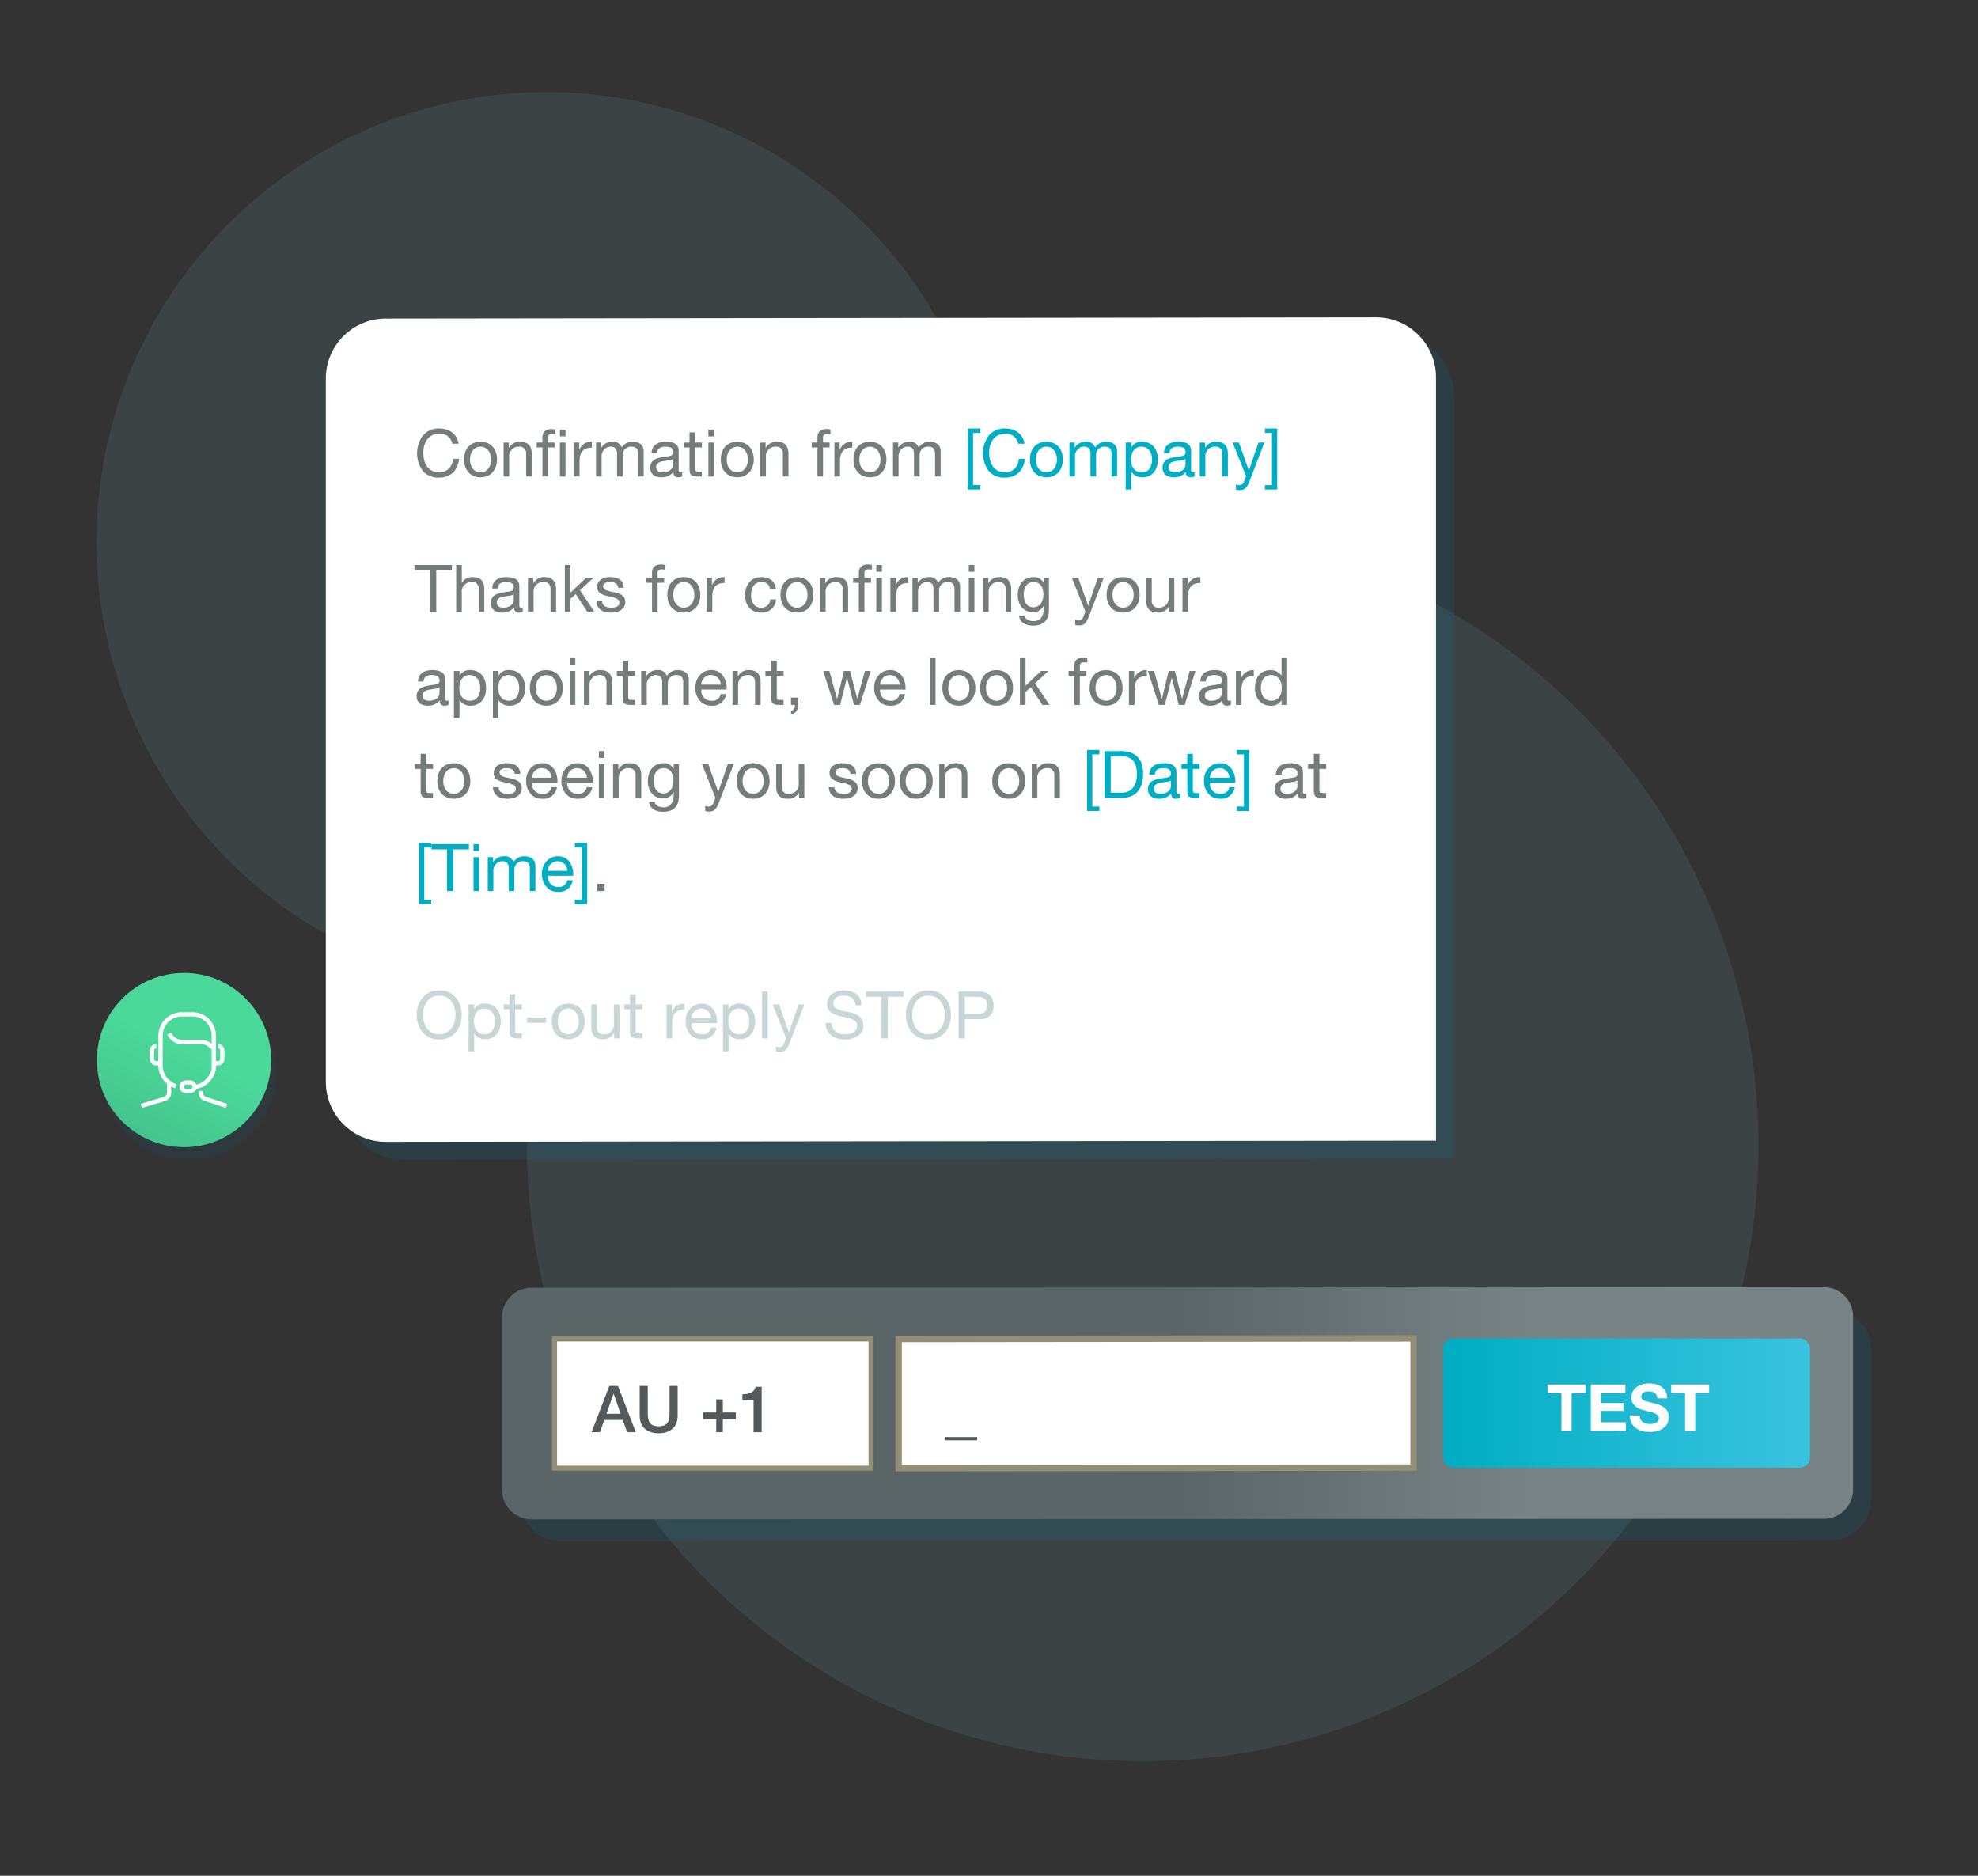 <svg xmlns="http://www.w3.org/2000/svg" xmlns:xlink="http://www.w3.org/1999/xlink" width="580" height="550" viewBox="0 0 580 550">
  <rect x="0" y="0" width="580" height="550" fill="#333333" stroke="none"/>
  <defs>
    <linearGradient id="linear-gradient" x1="0.759" y1="0.5" x2="0.501" y2="0.5" gradientUnits="objectBoundingBox">
      <stop offset="0" stop-color="#778384"/>
      <stop offset="1" stop-color="#596566"/>
    </linearGradient>
    <linearGradient id="linear-gradient-2" y1="0.5" x2="1" y2="0.5" gradientUnits="objectBoundingBox">
      <stop offset="0" stop-color="#00adc3"/>
      <stop offset="1" stop-color="#3ac3e0"/>
    </linearGradient>
    <linearGradient id="linear-gradient-3" x1="0.536" y1="0.429" x2="0.197" y2="1.094" gradientUnits="objectBoundingBox">
      <stop offset="0" stop-color="#4bd99b"/>
      <stop offset="1" stop-color="#43bf89"/>
    </linearGradient>
  </defs>
  <g id="free-test-sms" transform="translate(-1297.312 -183)">
    <rect id="Rectangle_3312" data-name="Rectangle 3312" width="580" height="550" transform="translate(1297.312 183)" fill="none"/>
    <g id="Group_10545" data-name="Group 10545" transform="translate(1325.605 210.251)">
      <rect id="Rectangle_3498" data-name="Rectangle 3498" width="495.749" height="523.414" transform="translate(523.414 0) rotate(90)" fill="none"/>
    </g>
    <ellipse id="Ellipse_1284" data-name="Ellipse 1284" cx="180.554" cy="180.554" rx="180.554" ry="180.554" transform="translate(1451.834 338.311)" fill="#87d7e1" opacity="0.1"/>
    <ellipse id="Ellipse_1284-2" data-name="Ellipse 1284" cx="131.933" cy="131.933" rx="131.933" ry="131.933" transform="translate(1325.605 210)" fill="#87d7e1" opacity="0.1"/>
    <g id="Group_10546" data-name="Group 10546" transform="translate(1392.854 276.053)">
      <path id="Path_12119" data-name="Path 12119" d="M1395.3,503.534l307.983-.361V279.316a17.586,17.586,0,0,0-17.535-17.534l-290.448.36a17.587,17.587,0,0,0-17.534,17.535V486A17.586,17.586,0,0,0,1395.3,503.534Z" transform="translate(-1372.46 -256.48)" fill="#0283aa" opacity="0.15"/>
      <path id="Path_12120" data-name="Path 12120" d="M1389.418,497.655l307.982-.361V273.437a17.586,17.586,0,0,0-17.534-17.534l-290.448.361a17.586,17.586,0,0,0-17.535,17.534V480.121A17.586,17.586,0,0,0,1389.418,497.655Z" transform="translate(-1371.883 -255.903)" fill="#fff"/>
    </g>
    <g id="Group_10547" data-name="Group 10547" transform="translate(1419.609 308.634)">
      <g id="Group_10520" data-name="Group 10520" transform="translate(0 0)">
        <path id="Path_12121" data-name="Path 12121" d="M1413.725,296.5h-1.83a3.612,3.612,0,0,0-3.854-2.928c-2.909,0-4.662,2.293-4.662,5.568,0,3.487,1.676,5.76,4.681,5.76a3.9,3.9,0,0,0,3.969-3.968h1.83c-.385,3.545-2.563,5.509-5.953,5.509a5.906,5.906,0,0,1-4.661-1.945,8.769,8.769,0,0,1,.057-10.442,5.984,5.984,0,0,1,4.759-2.023C1411.067,292.031,1413.321,293.708,1413.725,296.5Z" transform="translate(-1401.55 -292.031)" fill="#747c7c"/>
        <path id="Path_12122" data-name="Path 12122" d="M1426.494,301.567c0,3.082-1.907,5.2-4.835,5.2-2.89,0-4.836-2.023-4.836-5.2s1.849-5.221,4.836-5.221C1424.721,296.346,1426.494,298.523,1426.494,301.567Zm-4.835,3.757c1.792,0,3.1-1.5,3.1-3.757s-1.309-3.775-3.121-3.775c-1.734,0-3.082,1.464-3.082,3.775C1418.556,303.821,1419.848,305.324,1421.659,305.324Z" transform="translate(-1403.05 -292.455)" fill="#747c7c"/>
        <path id="Path_12123" data-name="Path 12123" d="M1437.928,299.91v6.627h-1.638v-6.8a1.866,1.866,0,0,0-2.042-1.945,2.788,2.788,0,0,0-2.928,3.063v5.683h-1.637v-9.96h1.541v1.579h.039a3.433,3.433,0,0,1,3.237-1.811C1436.907,296.346,1437.928,297.618,1437.928,299.91Z" transform="translate(-1404.312 -292.455)" fill="#747c7c"/>
        <path id="Path_12124" data-name="Path 12124" d="M1445.94,292.377V293.8a3.094,3.094,0,0,0-.924-.134c-.905,0-1.253.4-1.253,1.079v1.426h1.926v1.445h-1.926v8.515h-1.637v-8.515h-1.677v-1.445h1.677v-1.56c0-1.465.924-2.39,2.735-2.39A5.058,5.058,0,0,1,1445.94,292.377Zm2.948,0v2h-1.639v-2Zm0,3.8v9.96h-1.639v-9.96Z" transform="translate(-1405.369 -292.05)" fill="#747c7c"/>
        <path id="Path_12125" data-name="Path 12125" d="M1457.8,296.346v1.734c-2.447,0-3.6,1.272-3.6,4.007v4.45h-1.638v-9.96h1.541v2.1h.039a3.6,3.6,0,0,1,3.429-2.331Z" transform="translate(-1406.559 -292.455)" fill="#747c7c"/>
        <path id="Path_12126" data-name="Path 12126" d="M1467.272,298.041a3.646,3.646,0,0,1,3.14-1.7c2.235,0,3.294,1.1,3.294,2.833v7.359h-1.638V299.93c0-1.426-.577-2.138-1.926-2.138a2.418,2.418,0,0,0-2.6,2.485v6.26H1465.9V299.93c0-1.426-.577-2.138-1.869-2.138a2.592,2.592,0,0,0-1.387.384,2.947,2.947,0,0,0-1.271,2.12v6.241h-1.638v-9.96h1.541v1.464h.039a3.609,3.609,0,0,1,3.218-1.7A2.562,2.562,0,0,1,1467.272,298.041Z" transform="translate(-1407.263 -292.455)" fill="#747c7c"/>
        <path id="Path_12127" data-name="Path 12127" d="M1485.7,299.024v5.74c0,.366.174.559.521.559a1.566,1.566,0,0,0,.5-.1V306.5a2.415,2.415,0,0,1-1.176.271c-.886,0-1.387-.5-1.387-1.541a4.377,4.377,0,0,1-3.505,1.541c-2.043,0-3.294-1-3.294-2.794a2.72,2.72,0,0,1,.866-2.119c.558-.539,1.888-.925,4.027-1.195,1.445-.173,1.83-.52,1.83-1.233,0-1.1-.675-1.637-2.216-1.637-1.618,0-2.408.6-2.484,1.887h-1.638c.115-2.216,1.618-3.333,4.239-3.333C1484.8,296.346,1485.7,297.463,1485.7,299.024Zm-4.68,6.3c1.906,0,3.044-1.117,3.044-2.216v-1.714a2.722,2.722,0,0,1-1.155.4l-1.677.25c-1.444.213-2.138.771-2.138,1.811C1479.1,304.784,1479.81,305.324,1481.024,305.324Z" transform="translate(-1408.994 -292.455)" fill="#747c7c"/>
        <path id="Path_12128" data-name="Path 12128" d="M1491.59,293.292v2.986h1.984v1.445h-1.984v6.242c0,.5.154.751.5.79.327.019.675.038,1.021.038h.462v1.446h-1.348c-1.811,0-2.273-.578-2.273-2.081v-6.434h-1.7v-1.445h1.7v-2.986Z" transform="translate(-1410.063 -292.155)" fill="#747c7c"/>
        <path id="Path_12129" data-name="Path 12129" d="M1497.906,292.394v2h-1.638v-2Zm0,3.8v9.96h-1.638v-9.96Z" transform="translate(-1410.85 -292.067)" fill="#747c7c"/>
        <path id="Path_12130" data-name="Path 12130" d="M1509.976,301.567c0,3.082-1.907,5.2-4.836,5.2-2.89,0-4.835-2.023-4.835-5.2s1.849-5.221,4.835-5.221C1508.2,296.346,1509.976,298.523,1509.976,301.567Zm-4.836,3.757c1.792,0,3.1-1.5,3.1-3.757s-1.31-3.775-3.121-3.775c-1.734,0-3.082,1.464-3.082,3.775C1502.039,303.821,1503.33,305.324,1505.141,305.324Z" transform="translate(-1411.246 -292.455)" fill="#747c7c"/>
        <path id="Path_12131" data-name="Path 12131" d="M1521.411,299.91v6.627h-1.639v-6.8a1.866,1.866,0,0,0-2.042-1.945,2.788,2.788,0,0,0-2.928,3.063v5.683h-1.638v-9.96h1.541v1.579h.039a3.434,3.434,0,0,1,3.237-1.811C1520.389,296.346,1521.411,297.618,1521.411,299.91Z" transform="translate(-1412.509 -292.455)" fill="#747c7c"/>
        <path id="Path_12132" data-name="Path 12132" d="M1535.361,292.377V293.8a3.092,3.092,0,0,0-.925-.134c-.905,0-1.252.4-1.252,1.079v1.426h1.927v1.445h-1.927v8.515h-1.637v-8.515h-1.676v-1.445h1.676v-1.56c0-1.465.925-2.39,2.735-2.39A5.06,5.06,0,0,1,1535.361,292.377Z" transform="translate(-1414.149 -292.05)" fill="#747c7c"/>
        <path id="Path_12133" data-name="Path 12133" d="M1542.481,296.346v1.734c-2.447,0-3.6,1.272-3.6,4.007v4.45h-1.639v-9.96h1.541v2.1h.039a3.6,3.6,0,0,1,3.43-2.331Z" transform="translate(-1414.872 -292.455)" fill="#747c7c"/>
        <path id="Path_12134" data-name="Path 12134" d="M1553.106,301.567c0,3.082-1.907,5.2-4.836,5.2-2.89,0-4.835-2.023-4.835-5.2s1.849-5.221,4.835-5.221C1551.333,296.346,1553.106,298.523,1553.106,301.567Zm-4.836,3.757c1.791,0,3.1-1.5,3.1-3.757s-1.31-3.775-3.121-3.775c-1.732,0-3.082,1.464-3.082,3.775C1545.169,303.821,1546.46,305.324,1548.271,305.324Z" transform="translate(-1415.481 -292.455)" fill="#747c7c"/>
        <path id="Path_12135" data-name="Path 12135" d="M1563.828,298.041a3.645,3.645,0,0,1,3.14-1.7c2.235,0,3.293,1.1,3.293,2.833v7.359h-1.637V299.93c0-1.426-.578-2.138-1.927-2.138a2.419,2.419,0,0,0-2.6,2.485v6.26h-1.637V299.93c0-1.426-.578-2.138-1.869-2.138a2.592,2.592,0,0,0-1.387.384,2.948,2.948,0,0,0-1.272,2.12v6.241H1556.3v-9.96h1.541v1.464h.039a3.609,3.609,0,0,1,3.217-1.7A2.563,2.563,0,0,1,1563.828,298.041Z" transform="translate(-1416.743 -292.455)" fill="#747c7c"/>
        <path id="Path_12136" data-name="Path 12136" d="M1584.229,292.031v1.31h-2.062v15.277h2.062v1.309h-3.6v-17.9Z" transform="translate(-1419.132 -292.031)" fill="#00aec4"/>
        <path id="Path_12137" data-name="Path 12137" d="M1597.715,296.5h-1.831a3.609,3.609,0,0,0-3.853-2.928c-2.909,0-4.662,2.293-4.662,5.568,0,3.487,1.676,5.76,4.681,5.76a3.9,3.9,0,0,0,3.969-3.968h1.831c-.386,3.545-2.563,5.509-5.954,5.509a5.907,5.907,0,0,1-4.662-1.945,8.768,8.768,0,0,1,.058-10.442,5.981,5.981,0,0,1,4.758-2.023C1595.056,292.031,1597.31,293.708,1597.715,296.5Z" transform="translate(-1419.615 -292.031)" fill="#00aec4"/>
        <path id="Path_12138" data-name="Path 12138" d="M1610.483,301.567c0,3.082-1.907,5.2-4.836,5.2-2.889,0-4.835-2.023-4.835-5.2s1.849-5.221,4.835-5.221C1608.71,296.346,1610.483,298.523,1610.483,301.567Zm-4.836,3.757c1.791,0,3.1-1.5,3.1-3.757s-1.31-3.775-3.121-3.775c-1.732,0-3.082,1.464-3.082,3.775C1602.546,303.821,1603.837,305.324,1605.648,305.324Z" transform="translate(-1421.114 -292.455)" fill="#00aec4"/>
        <path id="Path_12139" data-name="Path 12139" d="M1621.205,298.041a3.645,3.645,0,0,1,3.14-1.7c2.234,0,3.294,1.1,3.294,2.833v7.359H1626V299.93c0-1.426-.578-2.138-1.927-2.138a2.419,2.419,0,0,0-2.6,2.485v6.26h-1.637V299.93c0-1.426-.578-2.138-1.869-2.138a2.59,2.59,0,0,0-1.387.384,2.949,2.949,0,0,0-1.272,2.12v6.241h-1.637v-9.96h1.541v1.464h.039a3.608,3.608,0,0,1,3.217-1.7A2.563,2.563,0,0,1,1621.205,298.041Z" transform="translate(-1422.377 -292.455)" fill="#00aec4"/>
        <path id="Path_12140" data-name="Path 12140" d="M1641.4,301.586c0,3.044-1.733,5.183-4.546,5.183a3.809,3.809,0,0,1-3.218-1.561h-.038v5.143h-1.638V296.578h1.638v1.348h.038a3.32,3.32,0,0,1,3.179-1.58C1639.7,296.346,1641.4,298.523,1641.4,301.586Zm-4.72,3.737c1.888,0,2.987-1.426,2.987-3.853,0-2.1-1.156-3.679-3.1-3.679-1.965,0-3.026,1.58-3.026,3.756C1633.537,303.84,1634.693,305.324,1636.677,305.324Z" transform="translate(-1424.172 -292.455)" fill="#00aec4"/>
        <path id="Path_12141" data-name="Path 12141" d="M1652.3,299.024v5.74c0,.366.173.559.52.559a1.566,1.566,0,0,0,.5-.1V306.5a2.415,2.415,0,0,1-1.176.271c-.886,0-1.387-.5-1.387-1.541a4.379,4.379,0,0,1-3.506,1.541c-2.042,0-3.294-1-3.294-2.794a2.717,2.717,0,0,1,.867-2.119c.558-.539,1.888-.925,4.026-1.195,1.444-.173,1.83-.52,1.83-1.233,0-1.1-.675-1.637-2.216-1.637-1.618,0-2.408.6-2.486,1.887h-1.637c.116-2.216,1.619-3.333,4.238-3.333C1651.4,296.346,1652.3,297.463,1652.3,299.024Zm-4.681,6.3c1.907,0,3.044-1.117,3.044-2.216v-1.714a2.721,2.721,0,0,1-1.157.4l-1.676.25c-1.445.213-2.138.771-2.138,1.811C1645.7,304.784,1646.411,305.324,1647.624,305.324Z" transform="translate(-1425.351 -292.455)" fill="#00aec4"/>
        <path id="Path_12142" data-name="Path 12142" d="M1664.279,299.91v6.627h-1.638v-6.8a1.866,1.866,0,0,0-2.042-1.945,2.788,2.788,0,0,0-2.928,3.063v5.683h-1.638v-9.96h1.541v1.579h.039a3.434,3.434,0,0,1,3.237-1.811C1663.258,296.346,1664.279,297.618,1664.279,299.91Z" transform="translate(-1426.536 -292.455)" fill="#00aec4"/>
        <path id="Path_12143" data-name="Path 12143" d="M1668.565,296.6l2.908,8.149h.039l2.794-8.149h1.734l-4.239,11.019c-.867,2.311-1.522,2.928-2.987,2.928a3.184,3.184,0,0,1-1.136-.174v-1.5a3.345,3.345,0,0,0,.964.231,1.375,1.375,0,0,0,1.386-1l.636-1.6-3.949-9.9Z" transform="translate(-1427.584 -292.48)" fill="#00aec4"/>
        <path id="Path_12144" data-name="Path 12144" d="M1680.829,292.031v17.9h-3.6v-1.309h2.061V293.341h-2.061v-1.31Z" transform="translate(-1428.616 -292.031)" fill="#00aec4"/>
      </g>
    </g>
    <g id="Group_10548" data-name="Group 10548" transform="translate(1418.819 348.488)">
      <g id="Group_10522" data-name="Group 10522" transform="translate(0 0)">
        <path id="Path_12145" data-name="Path 12145" d="M1411.673,336.394v1.541h-4.585v12.214h-1.829V337.935h-4.585v-1.541Z" transform="translate(-1400.674 -336.24)" fill="#747c7c"/>
        <path id="Path_12146" data-name="Path 12146" d="M1415.9,336.394v5.259h.039a3.322,3.322,0,0,1,3.141-1.7c2.408,0,3.428,1.272,3.428,3.564v6.627h-1.637v-6.8a1.866,1.866,0,0,0-2.042-1.945,2.8,2.8,0,0,0-2.928,3.063v5.683h-1.637V336.394Z" transform="translate(-1402.008 -336.24)" fill="#747c7c"/>
        <path id="Path_12147" data-name="Path 12147" d="M1433.881,343.024v5.74c0,.366.174.559.52.559a1.567,1.567,0,0,0,.5-.1V350.5a2.415,2.415,0,0,1-1.176.271c-.886,0-1.387-.5-1.387-1.541a4.378,4.378,0,0,1-3.506,1.541c-2.042,0-3.294-1-3.294-2.794a2.717,2.717,0,0,1,.867-2.119c.558-.539,1.888-.925,4.026-1.195,1.444-.173,1.83-.52,1.83-1.233,0-1.1-.675-1.637-2.216-1.637-1.618,0-2.408.6-2.485,1.887h-1.637c.115-2.216,1.619-3.333,4.238-3.333C1432.976,340.346,1433.881,341.463,1433.881,343.024Zm-4.681,6.3c1.907,0,3.044-1.117,3.044-2.216v-1.714a2.72,2.72,0,0,1-1.157.4l-1.676.25c-1.444.213-2.138.771-2.138,1.811C1427.273,348.784,1427.987,349.324,1429.2,349.324Z" transform="translate(-1403.115 -336.628)" fill="#747c7c"/>
        <path id="Path_12148" data-name="Path 12148" d="M1445.854,343.91v6.627h-1.637v-6.8a1.867,1.867,0,0,0-2.043-1.945,2.788,2.788,0,0,0-2.928,3.063v5.683h-1.638v-9.96h1.541v1.579h.039a3.434,3.434,0,0,1,3.237-1.811C1444.834,340.346,1445.854,341.618,1445.854,343.91Z" transform="translate(-1404.3 -336.628)" fill="#747c7c"/>
        <path id="Path_12149" data-name="Path 12149" d="M1451.232,336.394v8.149l4.546-4.353h2.2l-3.949,3.622,4.238,6.338h-2.081l-3.41-5.2-1.541,1.426v3.776h-1.638V336.394Z" transform="translate(-1405.477 -336.24)" fill="#747c7c"/>
        <path id="Path_12150" data-name="Path 12150" d="M1467.884,343.467h-1.637v-.019c-.1-1.06-1-1.657-2.312-1.657s-2.119.462-2.119,1.272c0,.731.675,1.155,2.023,1.464l1.541.347c1.926.423,2.947,1.252,2.947,2.754,0,1.965-1.637,3.141-4.238,3.141-2.524,0-4.122-1.137-4.219-3.372h1.639c.038,1.233,1.02,1.926,2.677,1.926,1.58,0,2.408-.5,2.408-1.483a1.2,1.2,0,0,0-.616-1.06,9.271,9.271,0,0,0-2.485-.771c-2.563-.538-3.41-1.348-3.41-2.831,0-1.754,1.56-2.833,3.736-2.833C1466.5,340.346,1467.749,341.387,1467.884,343.467Z" transform="translate(-1406.486 -336.628)" fill="#747c7c"/>
        <path id="Path_12151" data-name="Path 12151" d="M1481.574,336.377V337.8a3.092,3.092,0,0,0-.924-.134c-.905,0-1.253.4-1.253,1.079v1.426h1.927v1.445H1479.4v8.515h-1.638v-8.515h-1.676v-1.445h1.676v-1.56c0-1.465.925-2.39,2.736-2.39A5.059,5.059,0,0,1,1481.574,336.377Z" transform="translate(-1408.078 -336.223)" fill="#747c7c"/>
        <path id="Path_12152" data-name="Path 12152" d="M1492.591,345.567c0,3.082-1.908,5.2-4.837,5.2-2.889,0-4.835-2.023-4.835-5.2s1.85-5.221,4.835-5.221C1490.818,340.346,1492.591,342.523,1492.591,345.567Zm-4.837,3.757c1.792,0,3.1-1.5,3.1-3.757s-1.31-3.775-3.121-3.775c-1.733,0-3.082,1.464-3.082,3.775C1484.653,347.821,1485.945,349.324,1487.755,349.324Z" transform="translate(-1408.749 -336.628)" fill="#747c7c"/>
        <path id="Path_12153" data-name="Path 12153" d="M1500.955,340.346v1.734c-2.446,0-3.6,1.272-3.6,4.007v4.45h-1.638v-9.96h1.541v2.1h.039a3.6,3.6,0,0,1,3.43-2.331Z" transform="translate(-1410.005 -336.628)" fill="#747c7c"/>
        <path id="Path_12154" data-name="Path 12154" d="M1517.23,343.776h-1.7a2.324,2.324,0,0,0-2.466-1.984c-2.023,0-3.1,1.425-3.1,3.89,0,2.177,1.1,3.642,2.909,3.642a2.563,2.563,0,0,0,2.736-2.427h1.677a4.114,4.114,0,0,1-4.394,3.872c-2.908,0-4.661-1.966-4.661-5.087,0-3.236,1.772-5.336,4.7-5.336C1515.341,340.346,1516.96,341.5,1517.23,343.776Z" transform="translate(-1411.234 -336.628)" fill="#747c7c"/>
        <path id="Path_12155" data-name="Path 12155" d="M1529.376,345.567c0,3.082-1.907,5.2-4.836,5.2-2.889,0-4.835-2.023-4.835-5.2s1.85-5.221,4.835-5.221C1527.6,340.346,1529.376,342.523,1529.376,345.567Zm-4.836,3.757c1.792,0,3.1-1.5,3.1-3.757s-1.31-3.775-3.121-3.775c-1.733,0-3.082,1.464-3.082,3.775C1521.438,347.821,1522.73,349.324,1524.54,349.324Z" transform="translate(-1412.361 -336.628)" fill="#747c7c"/>
        <path id="Path_12156" data-name="Path 12156" d="M1540.81,343.91v6.627h-1.637v-6.8a1.866,1.866,0,0,0-2.042-1.945,2.788,2.788,0,0,0-2.928,3.063v5.683h-1.637v-9.96h1.541v1.579h.038a3.434,3.434,0,0,1,3.237-1.811C1539.789,340.346,1540.81,341.618,1540.81,343.91Z" transform="translate(-1413.623 -336.628)" fill="#747c7c"/>
        <path id="Path_12157" data-name="Path 12157" d="M1548.823,336.377V337.8a3.091,3.091,0,0,0-.924-.134c-.906,0-1.253.4-1.253,1.079v1.426h1.927v1.445h-1.927v8.515h-1.637v-8.515h-1.677v-1.445h1.677v-1.56c0-1.465.924-2.39,2.735-2.39A5.06,5.06,0,0,1,1548.823,336.377Zm2.948,0v2h-1.639v-2Zm0,3.8v9.96h-1.639v-9.96Z" transform="translate(-1414.681 -336.223)" fill="#747c7c"/>
        <path id="Path_12158" data-name="Path 12158" d="M1560.683,340.346v1.734c-2.447,0-3.6,1.272-3.6,4.007v4.45h-1.639v-9.96h1.541v2.1h.039a3.6,3.6,0,0,1,3.43-2.331Z" transform="translate(-1415.869 -336.628)" fill="#747c7c"/>
        <path id="Path_12159" data-name="Path 12159" d="M1570.154,342.041a3.646,3.646,0,0,1,3.14-1.7c2.235,0,3.293,1.1,3.293,2.833v7.359h-1.637V343.93c0-1.426-.578-2.138-1.927-2.138a2.418,2.418,0,0,0-2.6,2.485v6.26h-1.638V343.93c0-1.426-.578-2.138-1.869-2.138a2.592,2.592,0,0,0-1.387.384,2.947,2.947,0,0,0-1.272,2.12v6.241h-1.638v-9.96h1.541v1.464h.039a3.609,3.609,0,0,1,3.218-1.7A2.562,2.562,0,0,1,1570.154,342.041Z" transform="translate(-1416.574 -336.628)" fill="#747c7c"/>
        <path id="Path_12160" data-name="Path 12160" d="M1582.588,336.394v2h-1.639v-2Zm0,3.8v9.96h-1.639v-9.96Z" transform="translate(-1418.374 -336.24)" fill="#747c7c"/>
        <path id="Path_12161" data-name="Path 12161" d="M1593.831,343.91v6.627h-1.639v-6.8a1.866,1.866,0,0,0-2.042-1.945,2.788,2.788,0,0,0-2.929,3.063v5.683h-1.637v-9.96h1.541v1.579h.039a3.434,3.434,0,0,1,3.237-1.811C1592.809,340.346,1593.831,341.618,1593.831,343.91Z" transform="translate(-1418.829 -336.628)" fill="#747c7c"/>
        <path id="Path_12162" data-name="Path 12162" d="M1604.436,342h.019v-1.425H1606v9.208c0,3.14-1.483,4.8-4.6,4.8-2.254,0-4.046-1-4.142-2.928h1.638c.058,1.041,1.31,1.618,2.582,1.618,1.926,0,2.985-1.29,2.985-3.814v-.617h-.039a3.335,3.335,0,0,1-3.1,1.811c-2.7,0-4.45-2.042-4.45-5.047,0-3.024,1.657-5.259,4.585-5.259A3.253,3.253,0,0,1,1604.436,342Zm-3.025,7.206c1.811,0,2.967-1.541,2.967-3.853,0-2.1-1.021-3.564-2.852-3.564s-2.928,1.444-2.928,3.621C1598.6,347.744,1599.62,349.208,1601.411,349.208Z" transform="translate(-1419.936 -336.628)" fill="#747c7c"/>
        <path id="Path_12163" data-name="Path 12163" d="M1616.317,340.6l2.909,8.149h.039l2.794-8.149h1.734l-4.239,11.019c-.867,2.311-1.522,2.928-2.987,2.928a3.185,3.185,0,0,1-1.136-.174v-1.5a3.344,3.344,0,0,0,.964.231,1.375,1.375,0,0,0,1.386-1l.636-1.6-3.949-9.9Z" transform="translate(-1421.665 -336.653)" fill="#747c7c"/>
        <path id="Path_12164" data-name="Path 12164" d="M1635.418,345.567c0,3.082-1.907,5.2-4.836,5.2-2.889,0-4.836-2.023-4.836-5.2s1.85-5.221,4.836-5.221C1633.645,340.346,1635.418,342.523,1635.418,345.567Zm-4.836,3.757c1.793,0,3.1-1.5,3.1-3.757s-1.309-3.775-3.121-3.775c-1.734,0-3.083,1.464-3.083,3.775C1627.48,347.821,1628.772,349.324,1630.582,349.324Z" transform="translate(-1422.772 -336.628)" fill="#747c7c"/>
        <path id="Path_12165" data-name="Path 12165" d="M1640.244,340.6v6.782a1.876,1.876,0,0,0,2.023,1.964,2.783,2.783,0,0,0,2.948-3.063V340.6h1.638v9.96h-1.541v-1.58h-.039a3.457,3.457,0,0,1-3.237,1.812c-2.331,0-3.429-1.215-3.429-3.546V340.6Z" transform="translate(-1424.035 -336.653)" fill="#747c7c"/>
        <path id="Path_12166" data-name="Path 12166" d="M1655.661,340.346v1.734c-2.447,0-3.6,1.272-3.6,4.007v4.45h-1.637v-9.96h1.541v2.1H1652a3.6,3.6,0,0,1,3.429-2.331Z" transform="translate(-1425.194 -336.628)" fill="#747c7c"/>
        <path id="Path_12167" data-name="Path 12167" d="M1409.742,373.287v5.741c0,.365.173.558.521.558a1.541,1.541,0,0,0,.5-.1v1.272a2.412,2.412,0,0,1-1.175.27c-.886,0-1.387-.5-1.387-1.541a4.379,4.379,0,0,1-3.506,1.541c-2.043,0-3.294-1-3.294-2.793a2.72,2.72,0,0,1,.867-2.12c.559-.538,1.888-.924,4.027-1.194,1.445-.173,1.831-.519,1.831-1.233,0-1.1-.675-1.638-2.216-1.638-1.618,0-2.408.6-2.485,1.888h-1.638c.115-2.215,1.618-3.332,4.238-3.332C1408.836,370.609,1409.742,371.726,1409.742,373.287Zm-4.681,6.3c1.907,0,3.044-1.117,3.044-2.216v-1.714a2.746,2.746,0,0,1-1.155.4l-1.677.25c-1.444.212-2.138.771-2.138,1.811C1403.133,379.046,1403.847,379.587,1405.06,379.587Z" transform="translate(-1400.745 -339.599)" fill="#747c7c"/>
        <path id="Path_12168" data-name="Path 12168" d="M1422.974,375.849c0,3.044-1.733,5.183-4.546,5.183a3.806,3.806,0,0,1-3.217-1.56h-.039v5.143h-1.638V370.841h1.638v1.348h.039a3.318,3.318,0,0,1,3.178-1.58C1421.278,370.609,1422.974,372.786,1422.974,375.849Zm-4.719,3.738c1.887,0,2.986-1.426,2.986-3.853,0-2.1-1.156-3.68-3.1-3.68-1.965,0-3.026,1.579-3.026,3.756C1415.113,378.1,1416.269,379.587,1418.254,379.587Z" transform="translate(-1401.937 -339.599)" fill="#747c7c"/>
        <path id="Path_12169" data-name="Path 12169" d="M1435.641,375.849c0,3.044-1.733,5.183-4.546,5.183a3.806,3.806,0,0,1-3.217-1.56h-.039v5.143H1426.2V370.841h1.637v1.348h.039a3.318,3.318,0,0,1,3.178-1.58C1433.946,370.609,1435.641,372.786,1435.641,375.849Zm-4.719,3.738c1.888,0,2.986-1.426,2.986-3.853,0-2.1-1.156-3.68-3.1-3.68-1.965,0-3.026,1.579-3.026,3.756C1427.781,378.1,1428.937,379.587,1430.922,379.587Z" transform="translate(-1403.181 -339.599)" fill="#747c7c"/>
        <path id="Path_12170" data-name="Path 12170" d="M1447.879,375.83c0,3.082-1.908,5.2-4.836,5.2-2.889,0-4.836-2.023-4.836-5.2s1.85-5.221,4.836-5.221C1446.106,370.609,1447.879,372.786,1447.879,375.83Zm-4.836,3.757c1.793,0,3.1-1.5,3.1-3.757s-1.31-3.776-3.121-3.776c-1.734,0-3.083,1.464-3.083,3.776C1439.941,378.084,1441.233,379.587,1443.043,379.587Z" transform="translate(-1404.359 -339.599)" fill="#747c7c"/>
        <path id="Path_12171" data-name="Path 12171" d="M1452.812,366.657v2h-1.638v-2Zm0,3.8v9.96h-1.638v-9.96Z" transform="translate(-1405.632 -339.211)" fill="#747c7c"/>
        <path id="Path_12172" data-name="Path 12172" d="M1464.055,374.173V380.8h-1.638V374a1.867,1.867,0,0,0-2.043-1.946,2.789,2.789,0,0,0-2.928,3.064V380.8h-1.637v-9.96h1.541v1.579h.039a3.43,3.43,0,0,1,3.236-1.811C1463.034,370.609,1464.055,371.881,1464.055,374.173Z" transform="translate(-1406.087 -339.599)" fill="#747c7c"/>
        <path id="Path_12173" data-name="Path 12173" d="M1469.845,367.554v2.987h1.984v1.444h-1.984v6.242c0,.5.154.751.5.79.327.02.674.038,1.021.038h.462V380.5h-1.348c-1.811,0-2.273-.578-2.273-2.081v-6.435h-1.7v-1.444h1.7v-2.987Z" transform="translate(-1407.138 -339.299)" fill="#747c7c"/>
        <path id="Path_12174" data-name="Path 12174" d="M1481.949,372.3a3.645,3.645,0,0,1,3.14-1.7c2.235,0,3.293,1.1,3.293,2.833V380.8h-1.637v-6.608c0-1.427-.578-2.139-1.927-2.139a2.419,2.419,0,0,0-2.6,2.485V380.8h-1.637v-6.608c0-1.427-.578-2.139-1.869-2.139a2.592,2.592,0,0,0-1.387.385,2.947,2.947,0,0,0-1.272,2.119V380.8h-1.638v-9.96h1.541V372.3H1476a3.607,3.607,0,0,1,3.217-1.7A2.562,2.562,0,0,1,1481.949,372.3Z" transform="translate(-1407.914 -339.599)" fill="#747c7c"/>
        <path id="Path_12175" data-name="Path 12175" d="M1500.053,372.15a6.311,6.311,0,0,1,1.176,3.968v.193h-7.456v.115a2.919,2.919,0,0,0,3.1,3.16,2.361,2.361,0,0,0,2.582-1.946h1.619a3.988,3.988,0,0,1-4.257,3.391,4.763,4.763,0,0,1-2.64-.694,5.471,5.471,0,0,1-2.139-4.585,5.244,5.244,0,0,1,1.31-3.661,4.374,4.374,0,0,1,3.372-1.483A3.984,3.984,0,0,1,1500.053,372.15Zm-.558,2.716a2.87,2.87,0,0,0-2.89-2.813,2.83,2.83,0,0,0-2.833,2.813Z" transform="translate(-1409.644 -339.599)" fill="#747c7c"/>
        <path id="Path_12176" data-name="Path 12176" d="M1512.354,374.173V380.8h-1.637V374a1.867,1.867,0,0,0-2.042-1.946,2.789,2.789,0,0,0-2.928,3.064V380.8h-1.638v-9.96h1.541v1.579h.039a3.432,3.432,0,0,1,3.237-1.811C1511.333,370.609,1512.354,371.881,1512.354,374.173Z" transform="translate(-1410.829 -339.599)" fill="#747c7c"/>
        <path id="Path_12177" data-name="Path 12177" d="M1518.145,367.554v2.987h1.984v1.444h-1.984v6.242c0,.5.154.751.5.79.327.02.675.038,1.02.038h.463V380.5h-1.348c-1.811,0-2.274-.578-2.274-2.081v-6.435h-1.694v-1.444h1.694v-2.987Z" transform="translate(-1411.88 -339.299)" fill="#747c7c"/>
        <path id="Path_12178" data-name="Path 12178" d="M1525.26,379.539V381.6a2.82,2.82,0,0,1-2.119,2.909v-.963a1.775,1.775,0,0,0,1.117-1.773v-.1h-1.136v-2.138Z" transform="translate(-1412.696 -340.476)" fill="#747c7c"/>
        <path id="Path_12179" data-name="Path 12179" d="M1535.4,370.866l2.253,8.149h.039l2-8.149h1.793l2.1,8.149h.019l2.235-8.149h1.7l-3.159,9.94-.02.02h-1.733l-2.042-7.919h-.02l-2,7.919h-1.773l-3.2-9.96Z" transform="translate(-1413.724 -339.624)" fill="#747c7c"/>
        <path id="Path_12180" data-name="Path 12180" d="M1558.2,372.15a6.316,6.316,0,0,1,1.175,3.968v.193h-7.456v.115a2.92,2.92,0,0,0,3.1,3.16,2.36,2.36,0,0,0,2.581-1.946h1.619a3.988,3.988,0,0,1-4.258,3.391,4.759,4.759,0,0,1-2.638-.694,5.469,5.469,0,0,1-2.138-4.585,5.239,5.239,0,0,1,1.309-3.661,4.372,4.372,0,0,1,3.371-1.483A3.987,3.987,0,0,1,1558.2,372.15Zm-.559,2.716a2.869,2.869,0,0,0-2.889-2.813,2.831,2.831,0,0,0-2.833,2.813Z" transform="translate(-1415.354 -339.599)" fill="#747c7c"/>
        <path id="Path_12181" data-name="Path 12181" d="M1569.94,366.657v13.755H1568.3V366.657Z" transform="translate(-1417.132 -339.211)" fill="#747c7c"/>
        <path id="Path_12182" data-name="Path 12182" d="M1582.011,375.83c0,3.082-1.908,5.2-4.836,5.2-2.89,0-4.835-2.023-4.835-5.2s1.85-5.221,4.835-5.221C1580.238,370.609,1582.011,372.786,1582.011,375.83Zm-4.836,3.757c1.792,0,3.1-1.5,3.1-3.757s-1.31-3.776-3.121-3.776c-1.733,0-3.083,1.464-3.083,3.776C1574.073,378.084,1575.364,379.587,1577.175,379.587Z" transform="translate(-1417.529 -339.599)" fill="#747c7c"/>
        <path id="Path_12183" data-name="Path 12183" d="M1594.272,375.83c0,3.082-1.907,5.2-4.836,5.2-2.889,0-4.834-2.023-4.834-5.2s1.849-5.221,4.834-5.221C1592.5,370.609,1594.272,372.786,1594.272,375.83Zm-4.836,3.757c1.791,0,3.1-1.5,3.1-3.757s-1.31-3.776-3.121-3.776c-1.732,0-3.082,1.464-3.082,3.776C1586.335,378.084,1587.626,379.587,1589.437,379.587Z" transform="translate(-1418.732 -339.599)" fill="#747c7c"/>
        <path id="Path_12184" data-name="Path 12184" d="M1599.206,366.657v8.149l4.546-4.353h2.2L1602,374.074l4.238,6.339h-2.081l-3.41-5.2-1.541,1.425v3.777h-1.639V366.657Z" transform="translate(-1420.005 -339.211)" fill="#747c7c"/>
        <path id="Path_12185" data-name="Path 12185" d="M1618.866,366.64v1.426a3.067,3.067,0,0,0-.924-.135c-.905,0-1.253.4-1.253,1.079v1.426h1.926v1.444h-1.926V380.4h-1.638V371.88h-1.677v-1.444h1.677v-1.561c0-1.465.925-2.389,2.736-2.389A5.054,5.054,0,0,1,1618.866,366.64Z" transform="translate(-1421.557 -339.194)" fill="#747c7c"/>
        <path id="Path_12186" data-name="Path 12186" d="M1629.883,375.83c0,3.082-1.908,5.2-4.836,5.2-2.889,0-4.835-2.023-4.835-5.2s1.85-5.221,4.835-5.221C1628.11,370.609,1629.883,372.786,1629.883,375.83Zm-4.836,3.757c1.793,0,3.1-1.5,3.1-3.757s-1.309-3.776-3.121-3.776c-1.734,0-3.082,1.464-3.082,3.776C1621.945,378.084,1623.237,379.587,1625.047,379.587Z" transform="translate(-1422.229 -339.599)" fill="#747c7c"/>
        <path id="Path_12187" data-name="Path 12187" d="M1638.247,370.609v1.734c-2.446,0-3.6,1.272-3.6,4.007V380.8h-1.638v-9.96h1.541v2.1h.039a3.6,3.6,0,0,1,3.43-2.331Z" transform="translate(-1423.485 -339.599)" fill="#747c7c"/>
        <path id="Path_12188" data-name="Path 12188" d="M1640.992,370.866l2.254,8.149h.039l2-8.149h1.793l2.1,8.149h.019l2.235-8.149h1.7l-3.159,9.94-.02.02h-1.734l-2.041-7.919h-.02l-2,7.919h-1.772l-3.2-9.96Z" transform="translate(-1424.091 -339.624)" fill="#747c7c"/>
        <path id="Path_12189" data-name="Path 12189" d="M1664.12,373.287v5.741c0,.365.174.558.521.558a1.545,1.545,0,0,0,.5-.1v1.272a2.414,2.414,0,0,1-1.175.27c-.887,0-1.388-.5-1.388-1.541a4.376,4.376,0,0,1-3.505,1.541c-2.043,0-3.294-1-3.294-2.793a2.72,2.72,0,0,1,.867-2.12c.558-.538,1.888-.924,4.026-1.194,1.445-.173,1.83-.519,1.83-1.233,0-1.1-.675-1.638-2.216-1.638-1.618,0-2.407.6-2.485,1.888h-1.638c.115-2.215,1.618-3.332,4.239-3.332C1663.216,370.609,1664.12,371.726,1664.12,373.287Zm-4.68,6.3c1.906,0,3.043-1.117,3.043-2.216v-1.714a2.746,2.746,0,0,1-1.155.4l-1.677.25c-1.444.212-2.138.771-2.138,1.811C1657.512,379.046,1658.226,379.587,1659.44,379.587Z" transform="translate(-1425.721 -339.599)" fill="#747c7c"/>
        <path id="Path_12190" data-name="Path 12190" d="M1673.025,370.609v1.734c-2.447,0-3.6,1.272-3.6,4.007V380.8h-1.639v-9.96h1.541v2.1h.039a3.6,3.6,0,0,1,3.43-2.331Z" transform="translate(-1426.899 -339.599)" fill="#747c7c"/>
        <path id="Path_12191" data-name="Path 12191" d="M1683.418,366.657v13.755h-1.637v-1.348h-.039a3.36,3.36,0,0,1-3.178,1.579c-2.794,0-4.586-2.139-4.586-5.24,0-3.044,1.677-5.182,4.527-5.182a3.82,3.82,0,0,1,3.237,1.56h.039v-5.124Zm-4.624,12.542c1.965,0,3.045-1.561,3.045-3.757,0-2.254-1.136-3.776-3.16-3.776-1.887,0-2.967,1.483-2.967,3.853C1675.712,377.619,1676.869,379.2,1678.795,379.2Z" transform="translate(-1427.508 -339.211)" fill="#747c7c"/>
        <path id="Path_12192" data-name="Path 12192" d="M1404.156,397.818V400.8h1.984v1.445h-1.984v6.242c0,.5.154.751.5.79.328.019.675.038,1.021.038h.463v1.445h-1.348c-1.811,0-2.273-.577-2.273-2.08v-6.435h-1.7V400.8h1.7v-2.986Z" transform="translate(-1400.689 -342.27)" fill="#747c7c"/>
        <path id="Path_12193" data-name="Path 12193" d="M1417.8,406.094c0,3.082-1.908,5.2-4.837,5.2-2.889,0-4.835-2.022-4.835-5.2s1.85-5.221,4.835-5.221C1416.027,400.873,1417.8,403.05,1417.8,406.094Zm-4.837,3.757c1.792,0,3.1-1.5,3.1-3.757s-1.31-3.776-3.121-3.776c-1.733,0-3.082,1.464-3.082,3.776C1409.862,408.348,1411.154,409.851,1412.964,409.851Z" transform="translate(-1401.406 -342.57)" fill="#747c7c"/>
        <path id="Path_12194" data-name="Path 12194" d="M1434.236,403.993H1432.6v-.019c-.1-1.06-1-1.657-2.311-1.657s-2.12.463-2.12,1.271c0,.733.674,1.157,2.023,1.465l1.541.347c1.927.424,2.948,1.253,2.948,2.755,0,1.964-1.638,3.139-4.239,3.139-2.523,0-4.123-1.136-4.219-3.371h1.637c.039,1.233,1.022,1.927,2.678,1.927,1.58,0,2.409-.5,2.409-1.483a1.209,1.209,0,0,0-.617-1.061,9.278,9.278,0,0,0-2.485-.77c-2.562-.539-3.41-1.348-3.41-2.832,0-1.753,1.561-2.832,3.738-2.832C1432.849,400.873,1434.1,401.913,1434.236,403.993Z" transform="translate(-1403.182 -342.57)" fill="#747c7c"/>
        <path id="Path_12195" data-name="Path 12195" d="M1445.025,402.414a6.309,6.309,0,0,1,1.175,3.968v.193h-7.455v.115a2.919,2.919,0,0,0,3.1,3.16,2.36,2.36,0,0,0,2.581-1.947h1.619a3.987,3.987,0,0,1-4.257,3.391,4.768,4.768,0,0,1-2.64-.693,5.471,5.471,0,0,1-2.139-4.585,5.243,5.243,0,0,1,1.31-3.661,4.369,4.369,0,0,1,3.371-1.483A3.986,3.986,0,0,1,1445.025,402.414Zm-.559,2.715a2.869,2.869,0,0,0-2.89-2.812,2.829,2.829,0,0,0-2.832,2.812Z" transform="translate(-1404.242 -342.57)" fill="#747c7c"/>
        <path id="Path_12196" data-name="Path 12196" d="M1456.5,402.414a6.316,6.316,0,0,1,1.175,3.968v.193h-7.456v.115a2.919,2.919,0,0,0,3.1,3.16,2.36,2.36,0,0,0,2.581-1.947h1.619a3.988,3.988,0,0,1-4.258,3.391,4.766,4.766,0,0,1-2.638-.693,5.47,5.47,0,0,1-2.138-4.585,5.238,5.238,0,0,1,1.309-3.661,4.368,4.368,0,0,1,3.371-1.483A3.987,3.987,0,0,1,1456.5,402.414Zm-.559,2.715a2.869,2.869,0,0,0-2.889-2.812,2.83,2.83,0,0,0-2.833,2.812Z" transform="translate(-1405.368 -342.57)" fill="#747c7c"/>
        <path id="Path_12197" data-name="Path 12197" d="M1462.3,396.92v2h-1.639v-2Zm0,3.8v9.96h-1.639v-9.96Z" transform="translate(-1406.563 -342.182)" fill="#747c7c"/>
        <path id="Path_12198" data-name="Path 12198" d="M1473.54,404.437v6.627H1471.9v-6.8a1.867,1.867,0,0,0-2.042-1.945,2.789,2.789,0,0,0-2.929,3.063v5.682h-1.637V401.1h1.541v1.579h.039a3.433,3.433,0,0,1,3.237-1.81C1472.519,400.873,1473.54,402.145,1473.54,404.437Z" transform="translate(-1407.019 -342.57)" fill="#747c7c"/>
        <path id="Path_12199" data-name="Path 12199" d="M1484.145,402.529h.019V401.1h1.541v9.208c0,3.14-1.482,4.8-4.6,4.8-2.254,0-4.045-1-4.142-2.928h1.637c.059,1.04,1.311,1.618,2.583,1.618,1.926,0,2.985-1.29,2.985-3.815v-.617h-.039a3.335,3.335,0,0,1-3.1,1.811c-2.7,0-4.451-2.042-4.451-5.047,0-3.025,1.657-5.259,4.585-5.259A3.252,3.252,0,0,1,1484.145,402.529Zm-3.025,7.206c1.811,0,2.967-1.541,2.967-3.853,0-2.1-1.021-3.564-2.852-3.564s-2.928,1.445-2.928,3.622C1478.307,408.271,1479.329,409.735,1481.12,409.735Z" transform="translate(-1408.126 -342.57)" fill="#747c7c"/>
        <path id="Path_12200" data-name="Path 12200" d="M1496.026,401.129l2.908,8.15h.039l2.794-8.15h1.734l-4.238,11.019c-.867,2.312-1.522,2.928-2.987,2.928a3.2,3.2,0,0,1-1.136-.173v-1.5a3.377,3.377,0,0,0,.964.232,1.376,1.376,0,0,0,1.386-1l.636-1.6-3.949-9.9Z" transform="translate(-1409.854 -342.596)" fill="#747c7c"/>
        <path id="Path_12201" data-name="Path 12201" d="M1515.127,406.094c0,3.082-1.907,5.2-4.836,5.2-2.889,0-4.836-2.022-4.836-5.2s1.85-5.221,4.836-5.221C1513.354,400.873,1515.127,403.05,1515.127,406.094Zm-4.836,3.757c1.793,0,3.1-1.5,3.1-3.757s-1.309-3.776-3.121-3.776c-1.734,0-3.082,1.464-3.082,3.776C1507.189,408.348,1508.481,409.851,1510.291,409.851Z" transform="translate(-1410.962 -342.57)" fill="#747c7c"/>
        <path id="Path_12202" data-name="Path 12202" d="M1519.953,401.129v6.782a1.877,1.877,0,0,0,2.023,1.965,2.784,2.784,0,0,0,2.948-3.063v-5.683h1.638v9.96h-1.541v-1.58h-.039a3.455,3.455,0,0,1-3.237,1.811c-2.331,0-3.429-1.214-3.429-3.543v-6.647Z" transform="translate(-1412.224 -342.596)" fill="#747c7c"/>
        <path id="Path_12203" data-name="Path 12203" d="M1543.442,403.993H1541.8v-.019c-.1-1.06-1-1.657-2.311-1.657s-2.12.463-2.12,1.271c0,.733.675,1.157,2.023,1.465l1.541.347c1.927.424,2.948,1.253,2.948,2.755,0,1.964-1.638,3.139-4.238,3.139-2.524,0-4.124-1.136-4.219-3.371h1.637c.039,1.233,1.022,1.927,2.679,1.927,1.58,0,2.409-.5,2.409-1.483a1.207,1.207,0,0,0-.617-1.061,9.273,9.273,0,0,0-2.485-.77c-2.562-.539-3.41-1.348-3.41-2.832,0-1.753,1.561-2.832,3.738-2.832C1542.054,400.873,1543.306,401.913,1543.442,403.993Z" transform="translate(-1413.904 -342.57)" fill="#747c7c"/>
        <path id="Path_12204" data-name="Path 12204" d="M1555.887,406.094c0,3.082-1.908,5.2-4.837,5.2-2.889,0-4.835-2.022-4.835-5.2s1.85-5.221,4.835-5.221C1554.114,400.873,1555.887,403.05,1555.887,406.094Zm-4.837,3.757c1.793,0,3.1-1.5,3.1-3.757s-1.309-3.776-3.121-3.776c-1.734,0-3.083,1.464-3.083,3.776C1547.949,408.348,1549.24,409.851,1551.051,409.851Z" transform="translate(-1414.964 -342.57)" fill="#747c7c"/>
        <path id="Path_12205" data-name="Path 12205" d="M1568.148,406.094c0,3.082-1.907,5.2-4.836,5.2-2.889,0-4.836-2.022-4.836-5.2s1.849-5.221,4.836-5.221C1566.375,400.873,1568.148,403.05,1568.148,406.094Zm-4.836,3.757c1.792,0,3.1-1.5,3.1-3.757s-1.309-3.776-3.121-3.776c-1.733,0-3.081,1.464-3.081,3.776C1560.211,408.348,1561.5,409.851,1563.313,409.851Z" transform="translate(-1416.167 -342.57)" fill="#747c7c"/>
        <path id="Path_12206" data-name="Path 12206" d="M1579.583,404.437v6.627h-1.639v-6.8a1.867,1.867,0,0,0-2.042-1.945,2.789,2.789,0,0,0-2.929,3.063v5.682h-1.637V401.1h1.541v1.579h.039a3.432,3.432,0,0,1,3.237-1.81C1578.562,400.873,1579.583,402.145,1579.583,404.437Z" transform="translate(-1417.43 -342.57)" fill="#747c7c"/>
        <path id="Path_12207" data-name="Path 12207" d="M1598.226,406.094c0,3.082-1.907,5.2-4.836,5.2-2.889,0-4.835-2.022-4.835-5.2s1.85-5.221,4.835-5.221C1596.454,400.873,1598.226,403.05,1598.226,406.094Zm-4.836,3.757c1.792,0,3.1-1.5,3.1-3.757s-1.31-3.776-3.121-3.776c-1.734,0-3.082,1.464-3.082,3.776C1590.289,408.348,1591.58,409.851,1593.391,409.851Z" transform="translate(-1419.12 -342.57)" fill="#747c7c"/>
        <path id="Path_12208" data-name="Path 12208" d="M1609.661,404.437v6.627h-1.639v-6.8a1.867,1.867,0,0,0-2.042-1.945,2.789,2.789,0,0,0-2.928,3.063v5.682h-1.638V401.1h1.541v1.579h.039a3.433,3.433,0,0,1,3.237-1.81C1608.64,400.873,1609.661,402.145,1609.661,404.437Z" transform="translate(-1420.383 -342.57)" fill="#747c7c"/>
        <path id="Path_12209" data-name="Path 12209" d="M1623.006,396.557v1.31h-2.062v15.278h2.063v1.309h-3.6v-17.9Z" transform="translate(-1422.149 -342.147)" fill="#00aec4"/>
        <path id="Path_12210" data-name="Path 12210" d="M1629.9,396.92c4.142,0,6.492,2.236,6.492,6.551,0,4.854-2.292,7.2-6.492,7.2h-4.836V396.92Zm.1,12.214c2.736,0,4.567-1.771,4.567-5.414s-1.523-5.259-4.489-5.259h-3.179v10.673Z" transform="translate(-1422.705 -342.182)" fill="#00aec4"/>
        <path id="Path_12211" data-name="Path 12211" d="M1647.546,403.551v5.741c0,.366.174.559.52.559a1.523,1.523,0,0,0,.5-.1v1.272a2.406,2.406,0,0,1-1.176.27c-.885,0-1.387-.5-1.387-1.541a4.374,4.374,0,0,1-3.505,1.541c-2.043,0-3.294-1-3.294-2.792a2.717,2.717,0,0,1,.867-2.12c.558-.539,1.888-.924,4.026-1.194,1.445-.174,1.83-.519,1.83-1.233,0-1.1-.675-1.638-2.216-1.638-1.618,0-2.408.6-2.485,1.888h-1.637c.115-2.215,1.618-3.332,4.239-3.332C1646.641,400.873,1647.546,401.99,1647.546,403.551Zm-4.68,6.3c1.907,0,3.044-1.118,3.044-2.216V405.92a2.721,2.721,0,0,1-1.155.4l-1.677.251c-1.444.212-2.138.77-2.138,1.811C1640.938,409.31,1641.652,409.851,1642.866,409.851Z" transform="translate(-1424.093 -342.57)" fill="#00aec4"/>
        <path id="Path_12212" data-name="Path 12212" d="M1653.432,397.818V400.8h1.984v1.445h-1.984v6.242c0,.5.154.751.5.79.327.019.675.038,1.021.038h.462v1.445h-1.348c-1.811,0-2.273-.577-2.273-2.08v-6.435h-1.7V400.8h1.7v-2.986Z" transform="translate(-1425.163 -342.27)" fill="#00aec4"/>
        <path id="Path_12213" data-name="Path 12213" d="M1665.419,402.414a6.31,6.31,0,0,1,1.176,3.968v.193h-7.456v.115a2.92,2.92,0,0,0,3.1,3.16,2.36,2.36,0,0,0,2.581-1.947h1.619a3.987,3.987,0,0,1-4.257,3.391,4.77,4.77,0,0,1-2.64-.693,5.471,5.471,0,0,1-2.139-4.585,5.24,5.24,0,0,1,1.311-3.661,4.369,4.369,0,0,1,3.371-1.483A3.985,3.985,0,0,1,1665.419,402.414Zm-.558,2.715a2.869,2.869,0,0,0-2.889-2.812,2.83,2.83,0,0,0-2.833,2.812Z" transform="translate(-1425.88 -342.57)" fill="#00aec4"/>
        <path id="Path_12214" data-name="Path 12214" d="M1671.711,396.557v17.9h-3.6v-1.309h2.062V397.867h-2.062v-1.31Z" transform="translate(-1426.931 -342.147)" fill="#00aec4"/>
        <path id="Path_12215" data-name="Path 12215" d="M1688.689,403.551v5.741c0,.366.173.559.52.559a1.523,1.523,0,0,0,.5-.1v1.272a2.406,2.406,0,0,1-1.176.27c-.887,0-1.387-.5-1.387-1.541a4.376,4.376,0,0,1-3.506,1.541c-2.043,0-3.293-1-3.293-2.792a2.718,2.718,0,0,1,.866-2.12c.558-.539,1.888-.924,4.027-1.194,1.444-.174,1.83-.519,1.83-1.233,0-1.1-.674-1.638-2.216-1.638-1.618,0-2.408.6-2.485,1.888h-1.637c.115-2.215,1.617-3.332,4.239-3.332C1687.784,400.873,1688.689,401.99,1688.689,403.551Zm-4.681,6.3c1.907,0,3.043-1.118,3.043-2.216V405.92a2.717,2.717,0,0,1-1.155.4l-1.677.251c-1.445.212-2.138.77-2.138,1.811C1682.082,409.31,1682.795,409.851,1684.008,409.851Z" transform="translate(-1428.133 -342.57)" fill="#747c7c"/>
        <path id="Path_12216" data-name="Path 12216" d="M1694.575,397.818V400.8h1.984v1.445h-1.984v6.242c0,.5.153.751.5.79.328.019.675.038,1.021.038h.463v1.445h-1.348c-1.811,0-2.273-.577-2.273-2.08v-6.435h-1.7V400.8h1.7v-2.986Z" transform="translate(-1429.202 -342.27)" fill="#747c7c"/>
        <path id="Path_12217" data-name="Path 12217" d="M1405.772,426.82v1.31h-2.061v15.279h2.061v1.309h-3.6v-17.9Z" transform="translate(-1400.821 -345.118)" fill="#00aec4"/>
        <path id="Path_12218" data-name="Path 12218" d="M1417.205,427.184v1.541h-4.585V440.94h-1.83V428.725h-4.585v-1.541Z" transform="translate(-1401.217 -345.154)" fill="#00aec4"/>
        <path id="Path_12219" data-name="Path 12219" d="M1421.537,427.184v2H1419.9v-2Zm0,3.8v9.961H1419.9V430.98Z" transform="translate(-1402.562 -345.154)" fill="#00aec4"/>
        <path id="Path_12220" data-name="Path 12220" d="M1432.067,432.832a3.648,3.648,0,0,1,3.14-1.695c2.235,0,3.294,1.1,3.294,2.832v7.36h-1.638v-6.609c0-1.425-.577-2.138-1.926-2.138a2.419,2.419,0,0,0-2.6,2.485v6.262H1430.7v-6.609c0-1.425-.577-2.138-1.869-2.138a2.593,2.593,0,0,0-1.387.386,2.946,2.946,0,0,0-1.272,2.119v6.242h-1.637v-9.961h1.541v1.464h.039a3.609,3.609,0,0,1,3.218-1.695A2.561,2.561,0,0,1,1432.067,432.832Z" transform="translate(-1403.017 -345.542)" fill="#00aec4"/>
        <path id="Path_12221" data-name="Path 12221" d="M1450.173,432.678a6.314,6.314,0,0,1,1.175,3.968v.192h-7.456v.116a2.92,2.92,0,0,0,3.1,3.16,2.36,2.36,0,0,0,2.581-1.946h1.619a3.987,3.987,0,0,1-4.258,3.39,4.754,4.754,0,0,1-2.639-.694,5.47,5.47,0,0,1-2.138-4.585,5.241,5.241,0,0,1,1.31-3.66,4.369,4.369,0,0,1,3.372-1.483A3.985,3.985,0,0,1,1450.173,432.678Zm-.559,2.715a2.87,2.87,0,0,0-2.889-2.813,2.832,2.832,0,0,0-2.833,2.813Z" transform="translate(-1404.747 -345.542)" fill="#00aec4"/>
        <path id="Path_12222" data-name="Path 12222" d="M1456.464,426.82v17.9h-3.6v-1.309h2.063V428.13h-2.062v-1.31Z" transform="translate(-1405.798 -345.118)" fill="#00aec4"/>
        <path id="Path_12223" data-name="Path 12223" d="M1462.3,440.066v2.139h-2.138v-2.139Z" transform="translate(-1406.515 -346.418)" fill="#747c7c"/>
      </g>
    </g>
    <g id="Group_10549" data-name="Group 10549" transform="translate(1327.204 472.012)" opacity="0.1">
      <ellipse id="Ellipse_3562" data-name="Ellipse 3562" cx="25.548" cy="25.548" rx="25.548" ry="25.548" transform="translate(0 0)" fill="#007396"/>
    </g>
    <g id="Group_10550" data-name="Group 10550" transform="translate(1419.512 473.392)">
      <path id="Path_12224" data-name="Path 12224" d="M1414.621,481.931c0,4.2-2.6,7.2-6.59,7.2-4.123,0-6.589-3.177-6.589-7.2a7.553,7.553,0,0,1,1.794-5.165,6.041,6.041,0,0,1,4.8-2.041C1412.212,474.725,1414.621,477.98,1414.621,481.931Zm-6.59,5.663c3,0,4.759-2.408,4.759-5.663a6.411,6.411,0,0,0-1.252-4.046,4.233,4.233,0,0,0-3.526-1.619,4.185,4.185,0,0,0-3.488,1.619,6.452,6.452,0,0,0-1.252,4.046C1403.273,485.263,1405.141,487.593,1408.032,487.593Z" transform="translate(-1401.443 -474.725)" fill="#c7d6d6"/>
      <path id="Path_12225" data-name="Path 12225" d="M1427.737,484.279c0,3.044-1.733,5.184-4.546,5.184a3.809,3.809,0,0,1-3.217-1.561h-.039v5.143H1418.3V479.272h1.638v1.347h.039a3.32,3.32,0,0,1,3.178-1.58C1426.043,479.039,1427.737,481.216,1427.737,484.279Zm-4.719,3.737c1.888,0,2.986-1.425,2.986-3.852,0-2.1-1.155-3.679-3.1-3.679-1.965,0-3.024,1.58-3.024,3.755C1419.878,486.534,1421.033,488.017,1423.018,488.017Z" transform="translate(-1403.097 -475.149)" fill="#c7d6d6"/>
      <path id="Path_12226" data-name="Path 12226" d="M1433.06,475.984v2.988h1.983v1.444h-1.983v6.242c0,.5.153.75.5.789.327.02.675.039,1.021.039h.462v1.445H1433.7c-1.811,0-2.274-.578-2.274-2.081v-6.434h-1.695v-1.444h1.695v-2.988Z" transform="translate(-1404.22 -474.849)" fill="#c7d6d6"/>
      <path id="Path_12227" data-name="Path 12227" d="M1442.9,483.547v1.541h-5.568v-1.541Z" transform="translate(-1404.966 -475.591)" fill="#c7d6d6"/>
      <path id="Path_12228" data-name="Path 12228" d="M1455.013,484.26c0,3.082-1.908,5.2-4.836,5.2-2.89,0-4.836-2.024-4.836-5.2s1.85-5.221,4.836-5.221C1453.241,479.039,1455.013,481.216,1455.013,484.26Zm-4.836,3.757c1.792,0,3.1-1.5,3.1-3.757s-1.31-3.774-3.121-3.774c-1.735,0-3.083,1.464-3.083,3.774C1447.076,486.514,1448.367,488.017,1450.177,488.017Z" transform="translate(-1405.753 -475.149)" fill="#c7d6d6"/>
      <path id="Path_12229" data-name="Path 12229" d="M1459.839,479.3v6.781a1.876,1.876,0,0,0,2.024,1.964,2.782,2.782,0,0,0,2.946-3.063V479.3h1.639v9.959h-1.541v-1.58h-.039a3.458,3.458,0,0,1-3.236,1.813c-2.332,0-3.43-1.216-3.43-3.546V479.3Z" transform="translate(-1407.015 -475.174)" fill="#c7d6d6"/>
      <path id="Path_12230" data-name="Path 12230" d="M1472.238,475.984v2.988h1.983v1.444h-1.983v6.242c0,.5.153.75.5.789.328.02.675.039,1.022.039h.462v1.445h-1.347c-1.811,0-2.274-.578-2.274-2.081v-6.434h-1.694v-1.444h1.694v-2.988Z" transform="translate(-1408.066 -474.849)" fill="#c7d6d6"/>
      <path id="Path_12231" data-name="Path 12231" d="M1487.923,479.039v1.735c-2.447,0-3.6,1.272-3.6,4.007v4.45h-1.638v-9.959h1.541v2.1h.039a3.6,3.6,0,0,1,3.429-2.332Z" transform="translate(-1409.419 -475.149)" fill="#c7d6d6"/>
      <path id="Path_12232" data-name="Path 12232" d="M1496.893,480.58a6.317,6.317,0,0,1,1.174,3.968v.194h-7.455v.115a2.92,2.92,0,0,0,3.1,3.16,2.36,2.36,0,0,0,2.583-1.944h1.619a3.991,3.991,0,0,1-4.259,3.391,4.774,4.774,0,0,1-2.639-.694,5.473,5.473,0,0,1-2.138-4.585,5.233,5.233,0,0,1,1.31-3.66,4.368,4.368,0,0,1,3.371-1.485A3.989,3.989,0,0,1,1496.893,480.58Zm-.558,2.718a2.871,2.871,0,0,0-2.89-2.813,2.83,2.83,0,0,0-2.833,2.813Z" transform="translate(-1410.027 -475.149)" fill="#c7d6d6"/>
      <path id="Path_12233" data-name="Path 12233" d="M1510.453,484.279c0,3.044-1.733,5.184-4.546,5.184a3.813,3.813,0,0,1-3.219-1.561h-.039v5.143h-1.636V479.272h1.636v1.347h.039a3.323,3.323,0,0,1,3.18-1.58C1508.756,479.039,1510.453,481.216,1510.453,484.279Zm-4.721,3.737c1.888,0,2.988-1.425,2.988-3.852,0-2.1-1.157-3.679-3.1-3.679-1.965,0-3.026,1.58-3.026,3.755C1502.591,486.534,1503.748,488.017,1505.732,488.017Z" transform="translate(-1411.219 -475.149)" fill="#c7d6d6"/>
      <path id="Path_12234" data-name="Path 12234" d="M1515.36,475.088v13.755h-1.638V475.088Z" transform="translate(-1412.466 -474.761)" fill="#c7d6d6"/>
      <path id="Path_12235" data-name="Path 12235" d="M1519.011,479.3l2.908,8.148h.039l2.793-8.148h1.733l-4.238,11.019c-.867,2.31-1.522,2.927-2.986,2.927a3.189,3.189,0,0,1-1.135-.173v-1.5a3.371,3.371,0,0,0,.961.231,1.376,1.376,0,0,0,1.388-1l.636-1.6-3.949-9.9Z" transform="translate(-1412.804 -475.174)" fill="#c7d6d6"/>
      <path id="Path_12236" data-name="Path 12236" d="M1544.88,479.079h-1.733c-.212-1.888-1.349-2.813-3.411-2.813-1.965,0-3.081.847-3.081,2.349a1.671,1.671,0,0,0,.693,1.33,11.729,11.729,0,0,0,3.718,1.116c2.947.6,4.393,1.774,4.393,3.97a3.455,3.455,0,0,1-1.58,3,6.448,6.448,0,0,1-3.8,1.1c-3.293,0-5.664-1.695-5.683-4.854h1.734c.02,2.119,1.656,3.313,4.008,3.313,2.216,0,3.485-.886,3.485-2.5,0-1.29-.905-2.022-3.871-2.581a9.09,9.09,0,0,1-3.929-1.427,2.945,2.945,0,0,1-1-2.33c0-2.543,2.138-4.026,4.99-4.026C1542.857,474.725,1544.86,476.285,1544.88,479.079Z" transform="translate(-1414.496 -474.725)" fill="#c7d6d6"/>
      <path id="Path_12237" data-name="Path 12237" d="M1558.495,475.088v1.541h-4.585v12.213h-1.83V476.629H1547.5v-1.541Z" transform="translate(-1415.782 -474.761)" fill="#c7d6d6"/>
      <path id="Path_12238" data-name="Path 12238" d="M1573.7,481.931c0,4.2-2.6,7.2-6.59,7.2-4.121,0-6.588-3.177-6.588-7.2a7.56,7.56,0,0,1,1.792-5.165,6.044,6.044,0,0,1,4.8-2.041C1571.3,474.725,1573.7,477.98,1573.7,481.931Zm-6.59,5.663c3.007,0,4.759-2.408,4.759-5.663a6.411,6.411,0,0,0-1.252-4.046,4.227,4.227,0,0,0-3.524-1.619,4.181,4.181,0,0,0-3.488,1.619,6.451,6.451,0,0,0-1.252,4.046C1562.357,485.263,1564.225,487.593,1567.114,487.593Z" transform="translate(-1417.062 -474.725)" fill="#c7d6d6"/>
      <path id="Path_12239" data-name="Path 12239" d="M1583.742,475.088c2.485,0,4.124,1.367,4.124,4.065a3.7,3.7,0,0,1-4.008,4.065h-4.411v5.624h-1.831V475.088Zm-.52,6.59c1.733,0,2.813-.811,2.813-2.524,0-1.7-1-2.524-2.929-2.524h-3.659v5.048Z" transform="translate(-1418.74 -474.761)" fill="#c7d6d6"/>
    </g>
    <g id="Group_10551" data-name="Group 10551" transform="translate(1444.534 560.432)">
      <g id="Group_10526" data-name="Group 10526" transform="translate(5.255 6.311)">
        <path id="Path_12240" data-name="Path 12240" d="M1819.215,646.143l-372.233.16a11.966,11.966,0,0,1-11.966-11.966V590.366a11.966,11.966,0,0,1,11.966-11.965l372.233-.161a11.967,11.967,0,0,1,11.966,11.966v43.971A11.967,11.967,0,0,1,1819.215,646.143Z" transform="translate(-1435.016 -578.24)" fill="#0283aa" opacity="0.15"/>
      </g>
      <g id="Group_10534" data-name="Group 10534" transform="translate(0 0)">
        <path id="Path_12241" data-name="Path 12241" d="M1816.761,639.145l-378.979.16a8.593,8.593,0,0,1-8.593-8.593V580a8.593,8.593,0,0,1,8.593-8.593l378.979-.16a8.593,8.593,0,0,1,8.593,8.592v50.718A8.593,8.593,0,0,1,1816.761,639.145Z" transform="translate(-1429.189 -571.242)" fill="url(#linear-gradient)"/>
        <rect id="Rectangle_3499" data-name="Rectangle 3499" width="92.797" height="37.881" transform="translate(15.393 15.171)" fill="#fff" stroke="#938f77" stroke-miterlimit="10" stroke-width="1.474"/>
        <path id="Path_12242" data-name="Path 12242" d="M1709.114,625.768l-150.994.16V588.047l150.994-.16Z" transform="translate(-1441.848 -572.876)" fill="#fff" stroke="#938f77" stroke-miterlimit="10" stroke-width="1.881"/>
        <g id="Group_10528" data-name="Group 10528" transform="translate(26.247 28.932)">
          <g id="Group_10527" data-name="Group 10527">
            <path id="Path_12243" data-name="Path 12243" d="M1466.028,603.324l5.226,13.569h-2.546l-1.273-3.591h-5.417l-1.273,3.591h-2.451l5.206-13.569Zm-1.311,2.338-2.052,5.835h4.142l-2.033-5.835Z" transform="translate(-1458.294 -603.324)" fill="#535a5b"/>
            <path id="Path_12244" data-name="Path 12244" d="M1476.305,603.324v8.02c0,2.356.569,3.819,3.193,3.819,2.585,0,3.192-1.405,3.192-3.762v-8.077h2.375v8.78c0,3.4-2.318,5.112-5.567,5.112-3.23,0-5.568-1.73-5.568-5.112v-8.78Z" transform="translate(-1459.829 -603.324)" fill="#535a5b"/>
            <path id="Path_12245" data-name="Path 12245" d="M1500.338,607.707v3.839h3.819v1.938h-3.819v3.839H1498.4v-3.839h-3.821v-1.938h3.821v-3.839Z" transform="translate(-1461.857 -603.754)" fill="#535a5b"/>
            <path id="Path_12246" data-name="Path 12246" d="M1512.973,603.619v13.3H1510.6v-9.388h-3.268v-1.711c2.243,0,3.63-.835,3.877-2.2Z" transform="translate(-1463.108 -603.353)" fill="#535a5b"/>
          </g>
        </g>
        <g id="Group_10530" data-name="Group 10530" transform="translate(129.789 43.926)">
          <g id="Group_10529" data-name="Group 10529">
            <path id="Path_12247" data-name="Path 12247" d="M1582.61,619.95v.951h-9.5v-.951Z" transform="translate(-1573.108 -619.95)" fill="#535a5b"/>
          </g>
        </g>
        <g id="Group_10533" data-name="Group 10533" transform="translate(275.907 15.011)">
          <rect id="Rectangle_3500" data-name="Rectangle 3500" width="107.637" height="37.881" rx="2.947" fill="url(#linear-gradient-2)"/>
          <g id="Group_10532" data-name="Group 10532" transform="translate(30.653 13.2)">
            <g id="Group_10531" data-name="Group 10531">
              <path id="Path_12248" data-name="Path 12248" d="M1780.241,602.885v2.508h-4.066v11.06h-2.983v-11.06h-4.067v-2.508Z" transform="translate(-1769.124 -602.56)" fill="#fff"/>
              <path id="Path_12249" data-name="Path 12249" d="M1793.327,602.885v2.508h-7.165V608.3h6.575v2.318h-6.575v3.325h7.317v2.509h-10.3V602.885Z" transform="translate(-1770.504 -602.56)" fill="#fff"/>
              <path id="Path_12250" data-name="Path 12250" d="M1806.851,606.9h-2.889c-.1-1.369-.893-2.052-2.66-2.052-1.1,0-2.071.473-2.071,1.539,0,.987.57,1.178,3.611,1.937,2.014.512,4.466,1.2,4.466,4.067,0,2.565-2.034,4.352-5.644,4.352-2.87,0-5.777-1.369-5.777-4.733v-.095h2.889c0,1.919,1.577,2.508,2.984,2.508,1.367,0,2.66-.456,2.66-1.691,0-.854-.667-1.386-2.338-1.805-1.007-.266-1.882-.456-2.756-.741-2.052-.684-2.983-1.842-2.983-3.572,0-2.738,2.585-4.087,5.074-4.087C1804.323,602.525,1806.851,603.818,1806.851,606.9Z" transform="translate(-1771.751 -602.525)" fill="#fff"/>
              <path id="Path_12251" data-name="Path 12251" d="M1820.446,602.885v2.508h-4.065v11.06H1813.4v-11.06h-4.067v-2.508Z" transform="translate(-1773.072 -602.56)" fill="#fff"/>
            </g>
          </g>
        </g>
      </g>
    </g>
    <g id="Group_10552" data-name="Group 10552" transform="translate(1325.719 468.283)">
      <ellipse id="Ellipse_3563" data-name="Ellipse 3563" cx="25.548" cy="25.548" rx="25.548" ry="25.548" transform="translate(0 0)" fill="url(#linear-gradient-3)"/>
      <g id="Group_10543" data-name="Group 10543" transform="translate(12.869 11.511)">
        <g id="Group_10536" data-name="Group 10536" transform="translate(11.422 19.982)">
          <path id="Path_12252" data-name="Path 12252" d="M1327.5,507.73h-1.249a1.874,1.874,0,1,1,0-3.747h1.249a1.874,1.874,0,0,1,0,3.747Zm-1.249-2.5a.624.624,0,1,0,0,1.249h1.249a.624.624,0,0,0,0-1.249Z" transform="translate(-1324.374 -503.983)" fill="#fff"/>
        </g>
        <g id="Group_10537" data-name="Group 10537" transform="translate(21.414 9.366)">
          <path id="Path_12253" data-name="Path 12253" d="M1336.7,498.456h-1.248v-1.249h1.248a.625.625,0,0,0,.625-.624v-2.5a.626.626,0,0,0-.625-.625v-1.249a1.876,1.876,0,0,1,1.874,1.874v2.5A1.876,1.876,0,0,1,1336.7,498.456Z" transform="translate(-1335.454 -492.211)" fill="#fff"/>
        </g>
        <g id="Group_10538" data-name="Group 10538" transform="translate(2.679 9.366)">
          <path id="Path_12254" data-name="Path 12254" d="M1317.8,498.456h-1.249a1.875,1.875,0,0,1-1.873-1.873v-2.5a1.876,1.876,0,0,1,1.873-1.874v1.249a.625.625,0,0,0-.624.625v2.5a.624.624,0,0,0,.624.624h1.249Z" transform="translate(-1314.68 -492.211)" fill="#fff"/>
        </g>
        <g id="Group_10539" data-name="Group 10539" transform="translate(0 20.246)">
          <path id="Path_12255" data-name="Path 12255" d="M1312.072,512.1l-.362-1.195,6.838-2.071a1.243,1.243,0,0,0,.838-1.18v-3.382h1.249v3.382a2.5,2.5,0,0,1-1.708,2.37Z" transform="translate(-1311.709 -504.275)" fill="#fff"/>
        </g>
        <g id="Group_10540" data-name="Group 10540" transform="translate(17.042 23.105)">
          <path id="Path_12256" data-name="Path 12256" d="M1338.528,512.41l-6.244-2.072a2.35,2.35,0,0,1-1.677-2.268v-.625h1.249v.625a1.1,1.1,0,0,0,.822,1.083l6.244,2.071Z" transform="translate(-1330.606 -507.445)" fill="#fff"/>
        </g>
        <g id="Group_10541" data-name="Group 10541" transform="translate(7.741 5.965)">
          <path id="Path_12257" data-name="Path 12257" d="M1333.568,493.572l-1.41-1.162a3.631,3.631,0,0,0-1.954-.57h-5.713c-2.745,0-4.14-2.727-4.2-2.842l1.117-.559c.01.021,1.115,2.154,3.081,2.154h5.713a4.873,4.873,0,0,1,2.663.789l.057.042,1.438,1.185Z" transform="translate(-1320.293 -488.439)" fill="#fff"/>
        </g>
        <g id="Group_10542" data-name="Group 10542" transform="translate(5.177)">
          <path id="Path_12258" data-name="Path 12258" d="M1328.065,504.306v-1.249c2.71,0,5-3.069,5-5v-9.366a5.626,5.626,0,0,0-5.62-5.62h-3.122a5.626,5.626,0,0,0-5.62,5.62v9.366a5.92,5.92,0,0,0,4.036,4.865l-.324,1.207a7.115,7.115,0,0,1-4.962-6.072v-9.366a6.877,6.877,0,0,1,6.869-6.869h3.122a6.877,6.877,0,0,1,6.869,6.869v9.366C1334.31,500.814,1331.37,504.306,1328.065,504.306Z" transform="translate(-1317.45 -481.825)" fill="#fff"/>
        </g>
      </g>
    </g>
  </g>
</svg>
